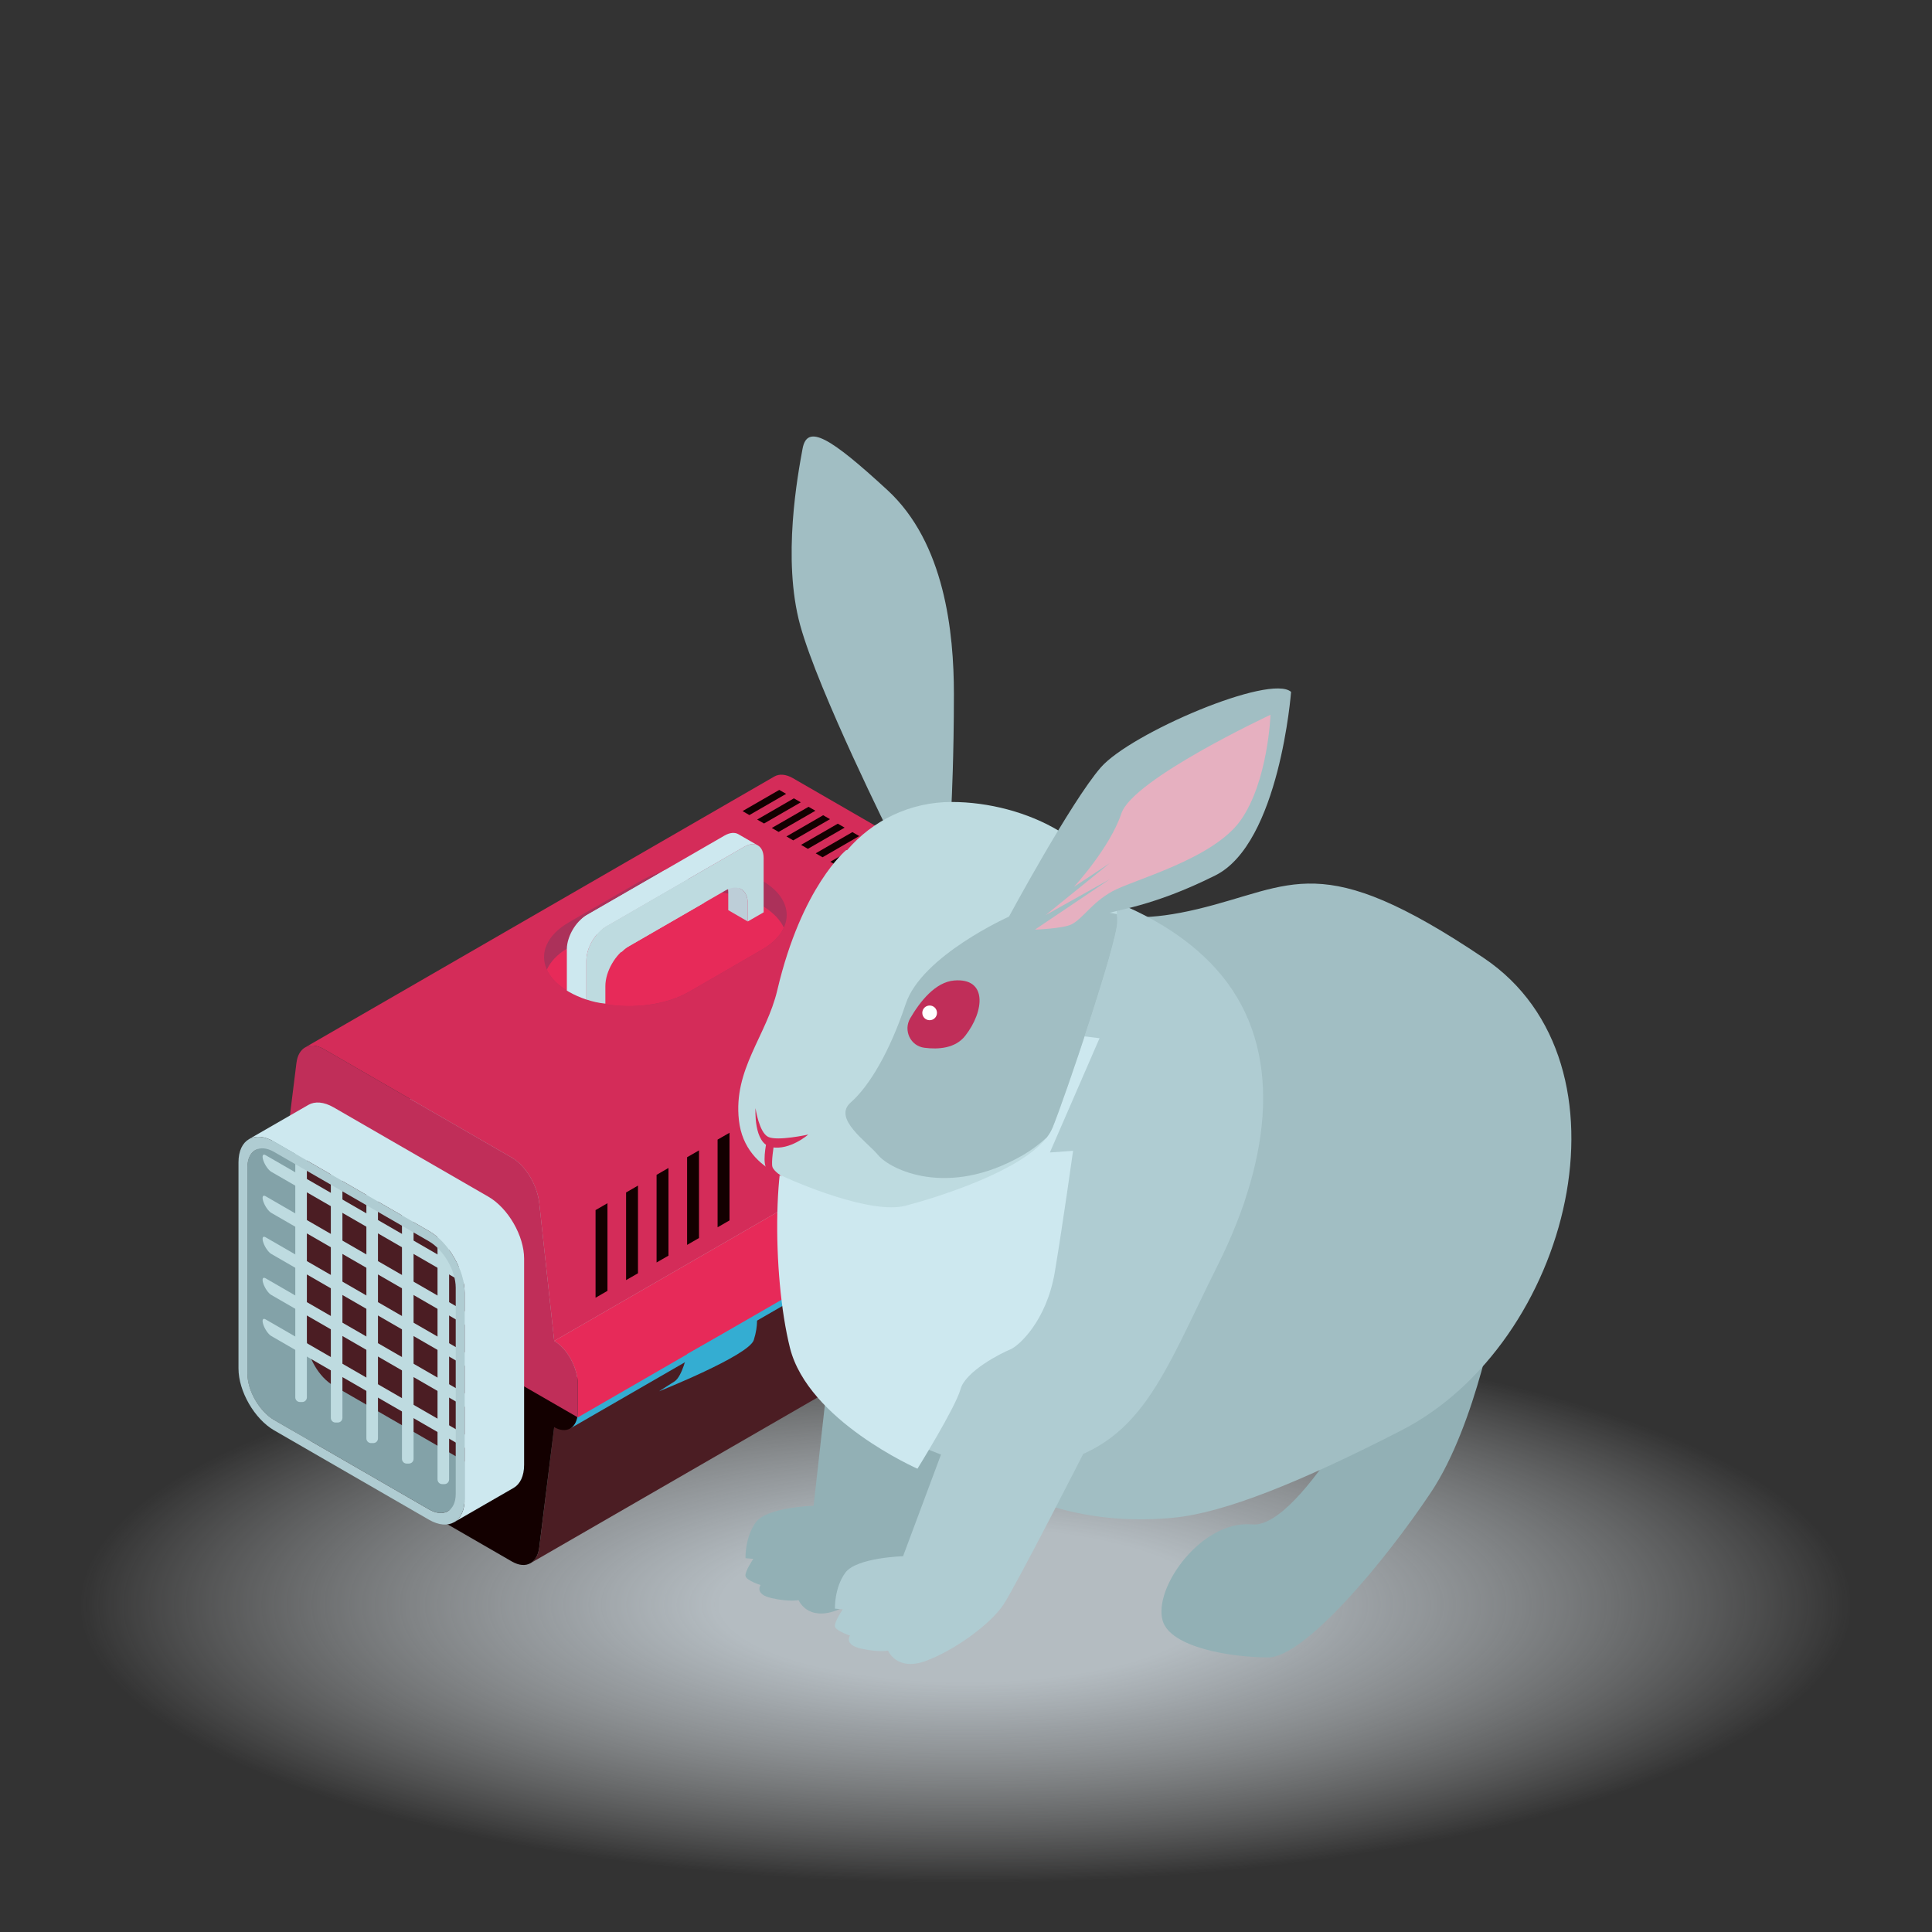 <?xml version="1.0" encoding="utf-8"?>
<!-- Generator: Adobe Illustrator 25.4.1, SVG Export Plug-In . SVG Version: 6.00 Build 0)  -->
<svg version="1.1" id="Layer_1" xmlns="http://www.w3.org/2000/svg" xmlns:xlink="http://www.w3.org/1999/xlink" x="0px" y="0px"
	 viewBox="0 0 50 50" style="enable-background:new 0 0 50 50;" xml:space="preserve">
<rect x="0" y="0" width="50" height="50" fill="#333333" stroke="none"/>
<style type="text/css">
	.st0{fill:url(#SVGID_1_);}
	.st1{fill:#4B1D23;}
	.st2{fill:#34ADD2;}
	.st3{fill:#B7BCBF;}
	.st4{fill:#130000;}
	.st5{fill:#BCC7CD;}
	.st6{fill:#D42C59;}
	.st7{fill:#E72A59;}
	.st8{fill:#C02E59;}
	.st9{fill:#83A2A8;}
	.st10{fill:#BEDBE0;}
	.st11{fill:#CDE8EF;}
	.st12{fill:#AFCCD2;}
	.st13{fill:#AC315A;}
	.st14{fill:#BDCED8;}
	.st15{fill:#66C6BA;}
	.st16{fill:#92B0B5;}
	.st17{fill:#A1BEC3;}
	.st18{fill:#E6B0C0;}
	.st19{fill:#FFFFFF;}
</style>
<radialGradient id="SVGID_1_" cx="24.587" cy="33.012" r="15.895" gradientTransform="matrix(1.535 0 0 -0.482 -12.749 57.445)" gradientUnits="userSpaceOnUse">
	<stop  offset="0.26" style="stop-color:#B4BCC1"/>
	<stop  offset="0.431" style="stop-color:#BCC3C8;stop-opacity:0.749"/>
	<stop  offset="0.697" style="stop-color:#D2D7DA;stop-opacity:0.358"/>
	<stop  offset="0.94" style="stop-color:#ECEEEF;stop-opacity:0"/>
</radialGradient>
<ellipse class="st0" cx="25" cy="41.536" rx="24.402" ry="7.66"/>
<g>
	<g>
		<g>
			<g id="Axo_Extrusion_33_">
				<path id="Axo_panel_xB0__21_" class="st1" d="M13.731,40.454c0.119-0.069,0.201-0.208,0.226-0.407l0.386-3.113l12.142-7.01
					l-0.386,3.113c-0.024,0.2-0.107,0.339-0.226,0.407L13.731,40.454z"/>
				<path id="Axo_panel_8_" class="st2" d="M14.755,36.97c0.122-0.07,0.199-0.229,0.199-0.454V35.66l12.142-7.01v0.856
					c0,0.226-0.077,0.383-0.199,0.454L14.755,36.97z"/>
				<polygon id="Axo_panel_x2A__37_" class="st3" points="14.954,35.66 6.673,30.879 18.816,23.869 27.095,28.649 				"/>
				<path id="Axo_base_25_" class="st4" d="M13.731,40.454c-0.129,0.074-0.299,0.064-0.484-0.043l-4.866-2.81
					c-0.357-0.206-0.659-0.711-0.711-1.185l-0.386-3.558c-0.337-0.195-0.611-0.697-0.611-1.123v-0.856l8.28,4.781v0.856
					c0,0.226-0.077,0.383-0.199,0.454c-0.109,0.062-0.253,0.056-0.412-0.036l-0.386,3.113C13.932,40.245,13.85,40.385,13.731,40.454
					z"/>
			</g>
			<g id="Axo_Extrusion_32_">
				<path id="Axo_panel_6_" class="st5" d="M7.284,30.628c-0.158-0.091-0.303-0.099-0.412-0.036l12.142-7.01
					c0.109-0.063,0.253-0.056,0.412,0.036L7.284,30.628z"/>
				<path id="Axo_panel_x2A__35_" class="st6" d="M14.343,34.703l-0.386-3.558c-0.051-0.474-0.353-0.978-0.71-1.185L8.38,27.15
					c-0.185-0.107-0.357-0.117-0.484-0.043l12.142-7.01c0.129-0.074,0.299-0.064,0.484,0.043l4.866,2.81
					c0.357,0.206,0.659,0.711,0.711,1.185l0.386,3.558L14.343,34.703z"/>
				<path id="Axo_panel_xB0__20_" class="st7" d="M14.954,36.682v-0.856c0-0.425-0.274-0.928-0.611-1.123l12.142-7.01
					c0.337,0.195,0.611,0.697,0.611,1.123v0.856L14.954,36.682z"/>
				<path id="Axo_base_24_" class="st8" d="M14.954,36.682l-8.28-4.781v-0.856c0-0.226,0.077-0.383,0.199-0.454
					c0.109-0.063,0.253-0.056,0.412,0.036l0.386-3.113c0.024-0.2,0.107-0.339,0.226-0.407c0.129-0.074,0.299-0.064,0.484,0.043
					l4.866,2.81c0.357,0.206,0.659,0.711,0.71,1.185l0.386,3.558c0.337,0.195,0.611,0.697,0.611,1.123V36.682
					C14.954,36.682,14.954,36.682,14.954,36.682z"/>
			</g>
		</g>
		<path class="st1" d="M7.343,35.644l0.598-6.319l4.685,2.779l-0.109,5.773c0,0-0.163,0.218-0.545,0.327
			C11.591,38.313,7.343,35.644,7.343,35.644z"/>
		<g>
			<g id="Axo_Extrusion_31_">
				<g id="Axo_Inversion_6_">
					<path id="Axo_panel_4_" class="st9" d="M6.606,29.764c-0.126,0.072-0.204,0.228-0.204,0.449v5.336
						c0,0.441,0.311,0.98,0.693,1.201l4.005,2.312c0.191,0.11,0.364,0.121,0.489,0.048l1.538-0.888
						c-0.125,0.072-0.298,0.062-0.489-0.048l-4.005-2.312c-0.382-0.221-0.693-0.759-0.693-1.201v-5.336
						c0-0.221,0.078-0.376,0.204-0.449L6.606,29.764z"/>
					<path class="st10" d="M7.821,36.284H7.763c-0.067,0-0.121-0.054-0.121-0.121v-6.376c0-0.067,0.054-0.121,0.121-0.121h0.058
						c0.067,0,0.121,0.054,0.121,0.121v6.376C7.942,36.23,7.888,36.284,7.821,36.284z"/>
					<path class="st10" d="M8.741,36.815H8.683c-0.067,0-0.121-0.054-0.121-0.121v-6.375c0-0.067,0.054-0.121,0.121-0.121h0.058
						c0.067,0,0.121,0.054,0.121,0.121v6.375C8.862,36.761,8.808,36.815,8.741,36.815z"/>
					<path class="st10" d="M9.661,37.347H9.603c-0.067,0-0.121-0.054-0.121-0.121V30.85c0-0.067,0.054-0.121,0.121-0.121h0.058
						c0.066,0,0.121,0.054,0.121,0.121v6.376C9.782,37.293,9.728,37.347,9.661,37.347z"/>
					<path class="st10" d="M10.582,37.877h-0.058c-0.066,0-0.121-0.054-0.121-0.121V31.38c0-0.067,0.054-0.121,0.121-0.121h0.058
						c0.067,0,0.121,0.054,0.121,0.121v6.376C10.703,37.824,10.648,37.877,10.582,37.877z"/>
					<path class="st10" d="M11.502,38.409h-0.058c-0.066,0-0.121-0.054-0.121-0.121v-6.376c0-0.066,0.054-0.121,0.121-0.121h0.058
						c0.067,0,0.121,0.054,0.121,0.121v6.376C11.622,38.355,11.568,38.409,11.502,38.409z"/>
					<path class="st10" d="M6.816,30.035c-0.041-0.119-0.017-0.182,0.055-0.141l5.471,3.159c0.071,0.041,0.163,0.172,0.205,0.291
						c0.041,0.119,0.017,0.182-0.055,0.141l-5.471-3.159C6.948,30.284,6.856,30.154,6.816,30.035z"/>
					<path class="st10" d="M6.816,31.098c-0.041-0.119-0.017-0.182,0.055-0.141l5.471,3.159c0.071,0.041,0.163,0.172,0.205,0.291
						c0.041,0.119,0.017,0.182-0.055,0.141l-5.471-3.159C6.948,31.347,6.856,31.216,6.816,31.098z"/>
					<path class="st10" d="M6.816,32.16c-0.041-0.119-0.017-0.182,0.055-0.141l5.471,3.159c0.071,0.041,0.163,0.172,0.205,0.291
						c0.041,0.119,0.017,0.182-0.055,0.141L7.02,32.451C6.948,32.409,6.856,32.279,6.816,32.16z"/>
					<path class="st10" d="M6.816,33.222c-0.041-0.119-0.017-0.182,0.055-0.141l5.471,3.159c0.071,0.041,0.163,0.172,0.205,0.291
						c0.041,0.119,0.017,0.182-0.055,0.141l-5.471-3.159C6.948,33.472,6.856,33.341,6.816,33.222z"/>
					<path class="st10" d="M6.816,34.285c-0.041-0.119-0.017-0.182,0.055-0.141l5.471,3.159c0.071,0.041,0.163,0.172,0.205,0.291
						c0.041,0.119,0.017,0.182-0.055,0.141l-5.471-3.159C6.948,34.534,6.856,34.404,6.816,34.285z"/>
				</g>
				<path id="Axo_panel_x2A__34_" class="st11" d="M11.753,39.394c0.167-0.097,0.272-0.303,0.272-0.599v-5.336
					c0-0.589-0.415-1.307-0.924-1.601l-4.005-2.312c-0.255-0.147-0.486-0.161-0.653-0.065l1.539-0.887
					c0.167-0.096,0.398-0.082,0.653,0.065l4.005,2.312c0.51,0.294,0.924,1.012,0.924,1.601v5.336c0,0.294-0.104,0.502-0.272,0.599
					L11.753,39.394z"/>
			</g>
			<path id="Axo_Compound_3_" class="st12" d="M7.096,29.813c-0.382-0.221-0.693-0.041-0.693,0.4v5.336
				c0,0.441,0.311,0.98,0.693,1.201l4.005,2.312c0.382,0.221,0.693,0.041,0.693-0.4v-5.336c0-0.441-0.311-0.98-0.693-1.201
				L7.096,29.813z M11.101,39.33l-4.005-2.312c-0.51-0.294-0.924-1.012-0.924-1.601V30.08c0-0.589,0.415-0.827,0.924-0.534
				l4.005,2.312c0.51,0.294,0.924,1.012,0.924,1.601v5.336C12.025,39.385,11.611,39.624,11.101,39.33z"/>
		</g>
		<path class="st13" d="M20.36,23.682c0,0.11-0.025,0.219-0.075,0.326c-0.039,0.088-0.096,0.173-0.169,0.255
			c-0.101,0.114-0.235,0.222-0.402,0.317l-1.879,1.087c-0.86,0.496-2.253,0.496-3.112,0c-0.166-0.096-0.299-0.204-0.402-0.318
			c-0.073-0.082-0.129-0.167-0.167-0.255c-0.195-0.424-0.004-0.893,0.57-1.225l1.88-1.084c0.861-0.497,2.253-0.497,3.111,0
			C20.145,23.033,20.36,23.357,20.36,23.682z"/>
		<path class="st7" d="M20.285,24.007c-0.039,0.088-0.096,0.173-0.169,0.255c-0.101,0.114-0.235,0.222-0.402,0.317l-1.879,1.087
			c-0.591,0.341-1.436,0.448-2.185,0.319c-0.163-0.028-0.323-0.067-0.474-0.118c-0.163-0.055-0.315-0.121-0.454-0.201
			c-0.017-0.01-0.035-0.021-0.052-0.032c-0.142-0.087-0.258-0.184-0.35-0.286c-0.073-0.082-0.129-0.167-0.167-0.255
			c0.09-0.196,0.259-0.388,0.517-0.541c0.017-0.01,0.035-0.021,0.052-0.031l2.055-1.176c0.546-0.255,1.254-0.337,1.903-0.246
			c0.056,0.007,0.112,0.017,0.167,0.027c0.172,0.032,0.339,0.079,0.496,0.136c0.132,0.049,0.256,0.107,0.371,0.173
			c0.017,0.01,0.032,0.02,0.049,0.028C20.02,23.624,20.195,23.811,20.285,24.007z"/>
		<g id="Axo_Extrusion_30_">
			<path id="Axo_panel_3_" class="st14" d="M19.181,23.01c0.106,0.061,0.172,0.193,0.172,0.381v0.457l-0.506-0.293v-0.457
				c0-0.187-0.066-0.319-0.172-0.381L19.181,23.01z"/>
			<path class="st11" d="M19.615,21.881c-0.091-0.053-0.218-0.046-0.357,0.035l-3.576,2.065c-0.279,0.161-0.506,0.553-0.506,0.876
				v1.012c-0.163-0.055-0.315-0.121-0.454-0.201c-0.017-0.01-0.035-0.021-0.052-0.032v-1.082c0.006-0.32,0.229-0.706,0.506-0.865
				l3.575-2.065c0.14-0.08,0.267-0.088,0.358-0.035L19.615,21.881z"/>
			<path class="st10" d="M19.763,22.208v1.403l-0.41,0.236V23.39c0-0.045-0.004-0.087-0.011-0.125
				c-0.024-0.122-0.081-0.209-0.163-0.255c-0.09-0.051-0.208-0.053-0.339,0.003c-0.025,0.011-0.05,0.023-0.075,0.038l-2.511,1.45
				c-0.325,0.187-0.587,0.643-0.587,1.017v0.456c-0.182-0.017-0.341-0.056-0.492-0.107v-1.012c0-0.323,0.226-0.715,0.506-0.876
				l3.576-2.065c0.139-0.08,0.266-0.088,0.357-0.035C19.706,21.933,19.763,22.047,19.763,22.208z"/>
		</g>
		<polygon class="st4" points="15.721,33.407 15.413,33.585 15.413,31.317 15.721,31.139 		"/>
		<polygon class="st4" points="22.053,29.751 21.745,29.929 21.745,27.661 22.053,27.484 		"/>
		<polygon class="st4" points="16.511,32.952 16.203,33.129 16.203,30.861 16.511,30.683 		"/>
		<polygon class="st4" points="22.843,29.296 22.534,29.473 22.534,27.206 22.843,27.028 		"/>
		<polygon class="st4" points="17.3,32.496 16.992,32.673 16.992,30.405 17.3,30.227 		"/>
		<polygon class="st4" points="23.632,28.84 23.324,29.017 23.324,26.75 23.632,26.572 		"/>
		<polygon class="st4" points="18.09,32.04 17.782,32.218 17.782,29.949 18.09,29.772 		"/>
		<polygon class="st4" points="18.88,31.584 18.571,31.762 18.571,29.493 18.88,29.316 		"/>
		<path class="st2" d="M17.055,36.007c0,0,0.2-0.127,0.4-0.255c0.2-0.127,0.327-0.708,0.327-0.708l1.798-1.017
			c0,0,0.055,0.255-0.072,0.653C19.379,35.082,17.055,36.007,17.055,36.007z"/>
		<path class="st15" d="M22.393,32.921c0,0,0.2-0.127,0.4-0.255c0.2-0.127,0.327-0.708,0.327-0.708l1.798-1.017
			c0,0,0.055,0.255-0.073,0.653C24.717,31.995,22.393,32.921,22.393,32.921z"/>
		<g>
			<polygon class="st4" points="19.394,21.094 19.217,20.991 20.167,20.443 20.345,20.545 			"/>
			<polygon class="st4" points="19.773,21.312 19.595,21.21 20.546,20.661 20.724,20.764 			"/>
			<polygon class="st4" points="20.151,21.53 19.974,21.428 20.925,20.88 21.102,20.982 			"/>
			<polygon class="st4" points="20.529,21.749 20.353,21.647 21.303,21.098 21.48,21.2 			"/>
			<polygon class="st4" points="20.908,21.968 20.731,21.865 21.682,21.317 21.859,21.419 			"/>
			<polygon class="st4" points="21.287,22.186 21.11,22.084 22.06,21.535 22.237,21.637 			"/>
			<polygon class="st4" points="21.665,22.405 21.489,22.302 22.439,21.754 22.616,21.856 			"/>
			<polygon class="st4" points="22.044,22.623 21.867,22.521 22.818,21.972 22.995,22.074 			"/>
			<polygon class="st4" points="22.423,22.842 22.246,22.74 23.196,22.191 23.373,22.293 			"/>
			<polygon class="st4" points="22.801,23.061 22.625,22.958 23.575,22.409 23.752,22.512 			"/>
			<polygon class="st4" points="23.18,23.279 23.003,23.177 23.954,22.628 24.13,22.73 			"/>
			<polygon class="st4" points="23.559,23.498 23.382,23.396 24.332,22.847 24.509,22.949 			"/>
			<polygon class="st4" points="23.937,23.717 23.76,23.614 24.711,23.065 24.888,23.168 			"/>
		</g>
	</g>
	<g>
		<path class="st11" d="M16.77,23.35l-1.089,0.629c-0.084,0.048-0.159,0.121-0.228,0.202c-0.146-0.119-0.284-0.246-0.404-0.392
			c0.041-0.036,0.081-0.076,0.127-0.102l2.038-1.173c0.017,0.09,0.37-0.012,0.42,0.041c0.06,0.064,0.109,0.134,0.163,0.202
			L16.77,23.35z"/>
		<path class="st10" d="M16.085,24.639c-0.216-0.148-0.431-0.294-0.632-0.457c0.07-0.081,0.145-0.154,0.228-0.202l2.116-1.221
			c0.155,0.194,0.295,0.396,0.421,0.609l-1.963,1.133C16.195,24.536,16.139,24.587,16.085,24.639z"/>
	</g>
</g>
<g>
	<g>
		<g>
			<path class="st16" d="M36.006,34.981c0,0-2.295,4.591-3.601,4.471c-1.306-0.119-2.564,1.638-2.315,2.493
				c0.202,0.694,1.781,0.949,2.73,0.949c0.95,0,3.027-2.493,4.214-4.274s1.721-4.927,1.721-4.927L36.006,34.981z"/>
			<path class="st17" d="M29.496,26.454l-1.306-3.205c0,0,0.302,0.874,2.795,0.28s3.176-1.588,7.415,1.264
				c4.057,2.729,2.256,9.973-2.137,12.228c-2.608,1.339-4.577,2.128-5.877,2.256c-4.214,0.415-6.577-2.273-6.372-2.928
				C24.941,33.386,29.496,26.454,29.496,26.454z"/>
			<g>
				<path class="st16" d="M21.446,35.476l-0.39,3.493c0,0-1.204,0.034-1.492,0.424c-0.289,0.39-0.271,0.933-0.271,0.933l0.203,0.017
					c0,0-0.221,0.322-0.203,0.441c0.017,0.119,0.39,0.237,0.39,0.237s-0.169,0.237,0.289,0.339s0.695,0.051,0.695,0.051
					s0.221,0.542,0.967,0.271s1.679-0.949,2.018-1.458s1.254-4.103,1.254-4.103L21.446,35.476z"/>
				<path class="st12" d="M24.671,36.791l-1.3,3.484c0,0-1.204,0.034-1.492,0.424c-0.289,0.39-0.271,0.933-0.271,0.933l0.203,0.017
					c0,0-0.221,0.323-0.203,0.441c0.017,0.119,0.39,0.237,0.39,0.237s-0.169,0.237,0.289,0.339s0.695,0.051,0.695,0.051
					s0.221,0.542,0.967,0.271c0.746-0.271,1.679-0.949,2.018-1.458c0.339-0.508,2.165-4.095,2.165-4.095L24.671,36.791z"/>
			</g>
			<path class="st12" d="M21.898,27.403c0,0-2.453,4.076-1.504,6.569c0.949,2.493,4.156,4.432,6.649,3.957s3.047-2.335,4.471-5.184
				c1.424-2.85,1.662-5.58,0.119-7.48c-1.543-1.9-4.274-2.375-4.274-2.375L21.898,27.403z"/>
			<path class="st11" d="M25.285,26.483l3.171,0.386l-1.285,2.957l0.6-0.043c0,0-0.257,1.842-0.471,3.128
				c-0.214,1.285-0.943,1.929-1.157,2.014c-0.214,0.085-1.157,0.557-1.285,1.028c-0.129,0.471-1.114,2.057-1.114,2.057
				s-2.828-1.243-3.3-3.128c-0.471-1.885-0.471-5.356,0.214-6.128c0.686-0.771,3.214-4.242,3.214-4.242L25.285,26.483z"/>
			<path class="st17" d="M23.085,21.705c0,0-1.9-3.799-2.375-5.52s-0.06-3.918,0.06-4.571c0.119-0.653,0.712-0.297,2.196,1.069
				s1.721,3.68,1.721,5.283s-0.06,2.79-0.06,2.79L23.085,21.705z"/>
			<path class="st10" d="M28.916,23.856c0,0.536-1.356,4.549-1.676,5.328c-0.036,0.085-0.085,0.17-0.149,0.252
				c-0.678,0.885-2.835,1.55-3.65,1.767c-0.89,0.237-2.849-0.594-3.324-0.831s-0.914-0.661-0.994-1.38
				c-0.148-1.321,0.714-2.178,0.994-3.369c0.633-2.691,1.781-3.621,1.781-3.621L21.925,22c0.653-0.762,1.622-1.245,2.703-1.245
				c1.9,0,4.132,1.058,4.28,2.904C28.914,23.723,28.916,23.79,28.916,23.856z"/>
			<path class="st17" d="M28.916,23.856c0,0.536-1.356,4.549-1.676,5.328c-0.036,0.085-0.085,0.17-0.149,0.252
				c-0.198,0.181-0.406,0.336-0.622,0.461c-1.959,1.128-3.443,0.357-3.74,0c-0.297-0.357-1.187-0.95-0.712-1.366
				s1.009-1.306,1.424-2.553c0.415-1.246,2.671-2.256,2.671-2.256s1.798-0.289,2.796-0.064
				C28.914,23.723,28.916,23.79,28.916,23.856z"/>
			<path class="st8" d="M23.922,27.116c-0.36-0.046-0.549-0.449-0.366-0.762c0.25-0.429,0.648-0.939,1.139-0.979
				c0.858-0.071,0.787,0.787,0.286,1.43C24.728,27.13,24.291,27.164,23.922,27.116z"/>
			<path class="st6" d="M19.553,28.68c0,0-0.06,0.92,0.415,1.009s0.95-0.327,0.95-0.327s-0.802,0.178-1.039,0.06
				C19.642,29.303,19.553,28.68,19.553,28.68z"/>
			<path class="st6" d="M20.028,29.637c0,0-0.074,0.453-0.037,0.564c0.037,0.111,0.245,0.245,0.245,0.245s-0.216-0.089-0.371-0.186
				c-0.156-0.096-0.03-0.69-0.03-0.69L20.028,29.637z"/>
			<path class="st17" d="M33.413,17.906c0,0-0.297,3.918-1.959,4.749c-1.662,0.831-2.612,0.89-2.85,1.009
				c-0.237,0.119-0.415,0.653-0.415,0.653l-2.078-0.594c0,0,1.603-2.968,2.375-3.859C29.258,18.974,32.879,17.43,33.413,17.906z"/>
			<path class="st18" d="M27.794,22.952c0,0,0.93-1.009,1.227-1.9s3.859-2.553,3.859-2.553s-0.06,1.721-0.772,2.73
				c-0.712,1.009-2.79,1.543-3.324,1.84c-0.534,0.297-0.75,0.694-1.049,0.851c-0.212,0.112-0.95,0.138-0.95,0.138l1.939-1.306
				l-1.662,0.93l1.662-1.346L27.794,22.952z"/>
		</g>
		<path class="st19" d="M24.249,26.213c0,0.105-0.085,0.19-0.19,0.19c-0.105,0-0.19-0.085-0.19-0.19c0-0.105,0.085-0.19,0.19-0.19
			C24.164,26.022,24.249,26.107,24.249,26.213z"/>
	</g>
</g>
</svg>
